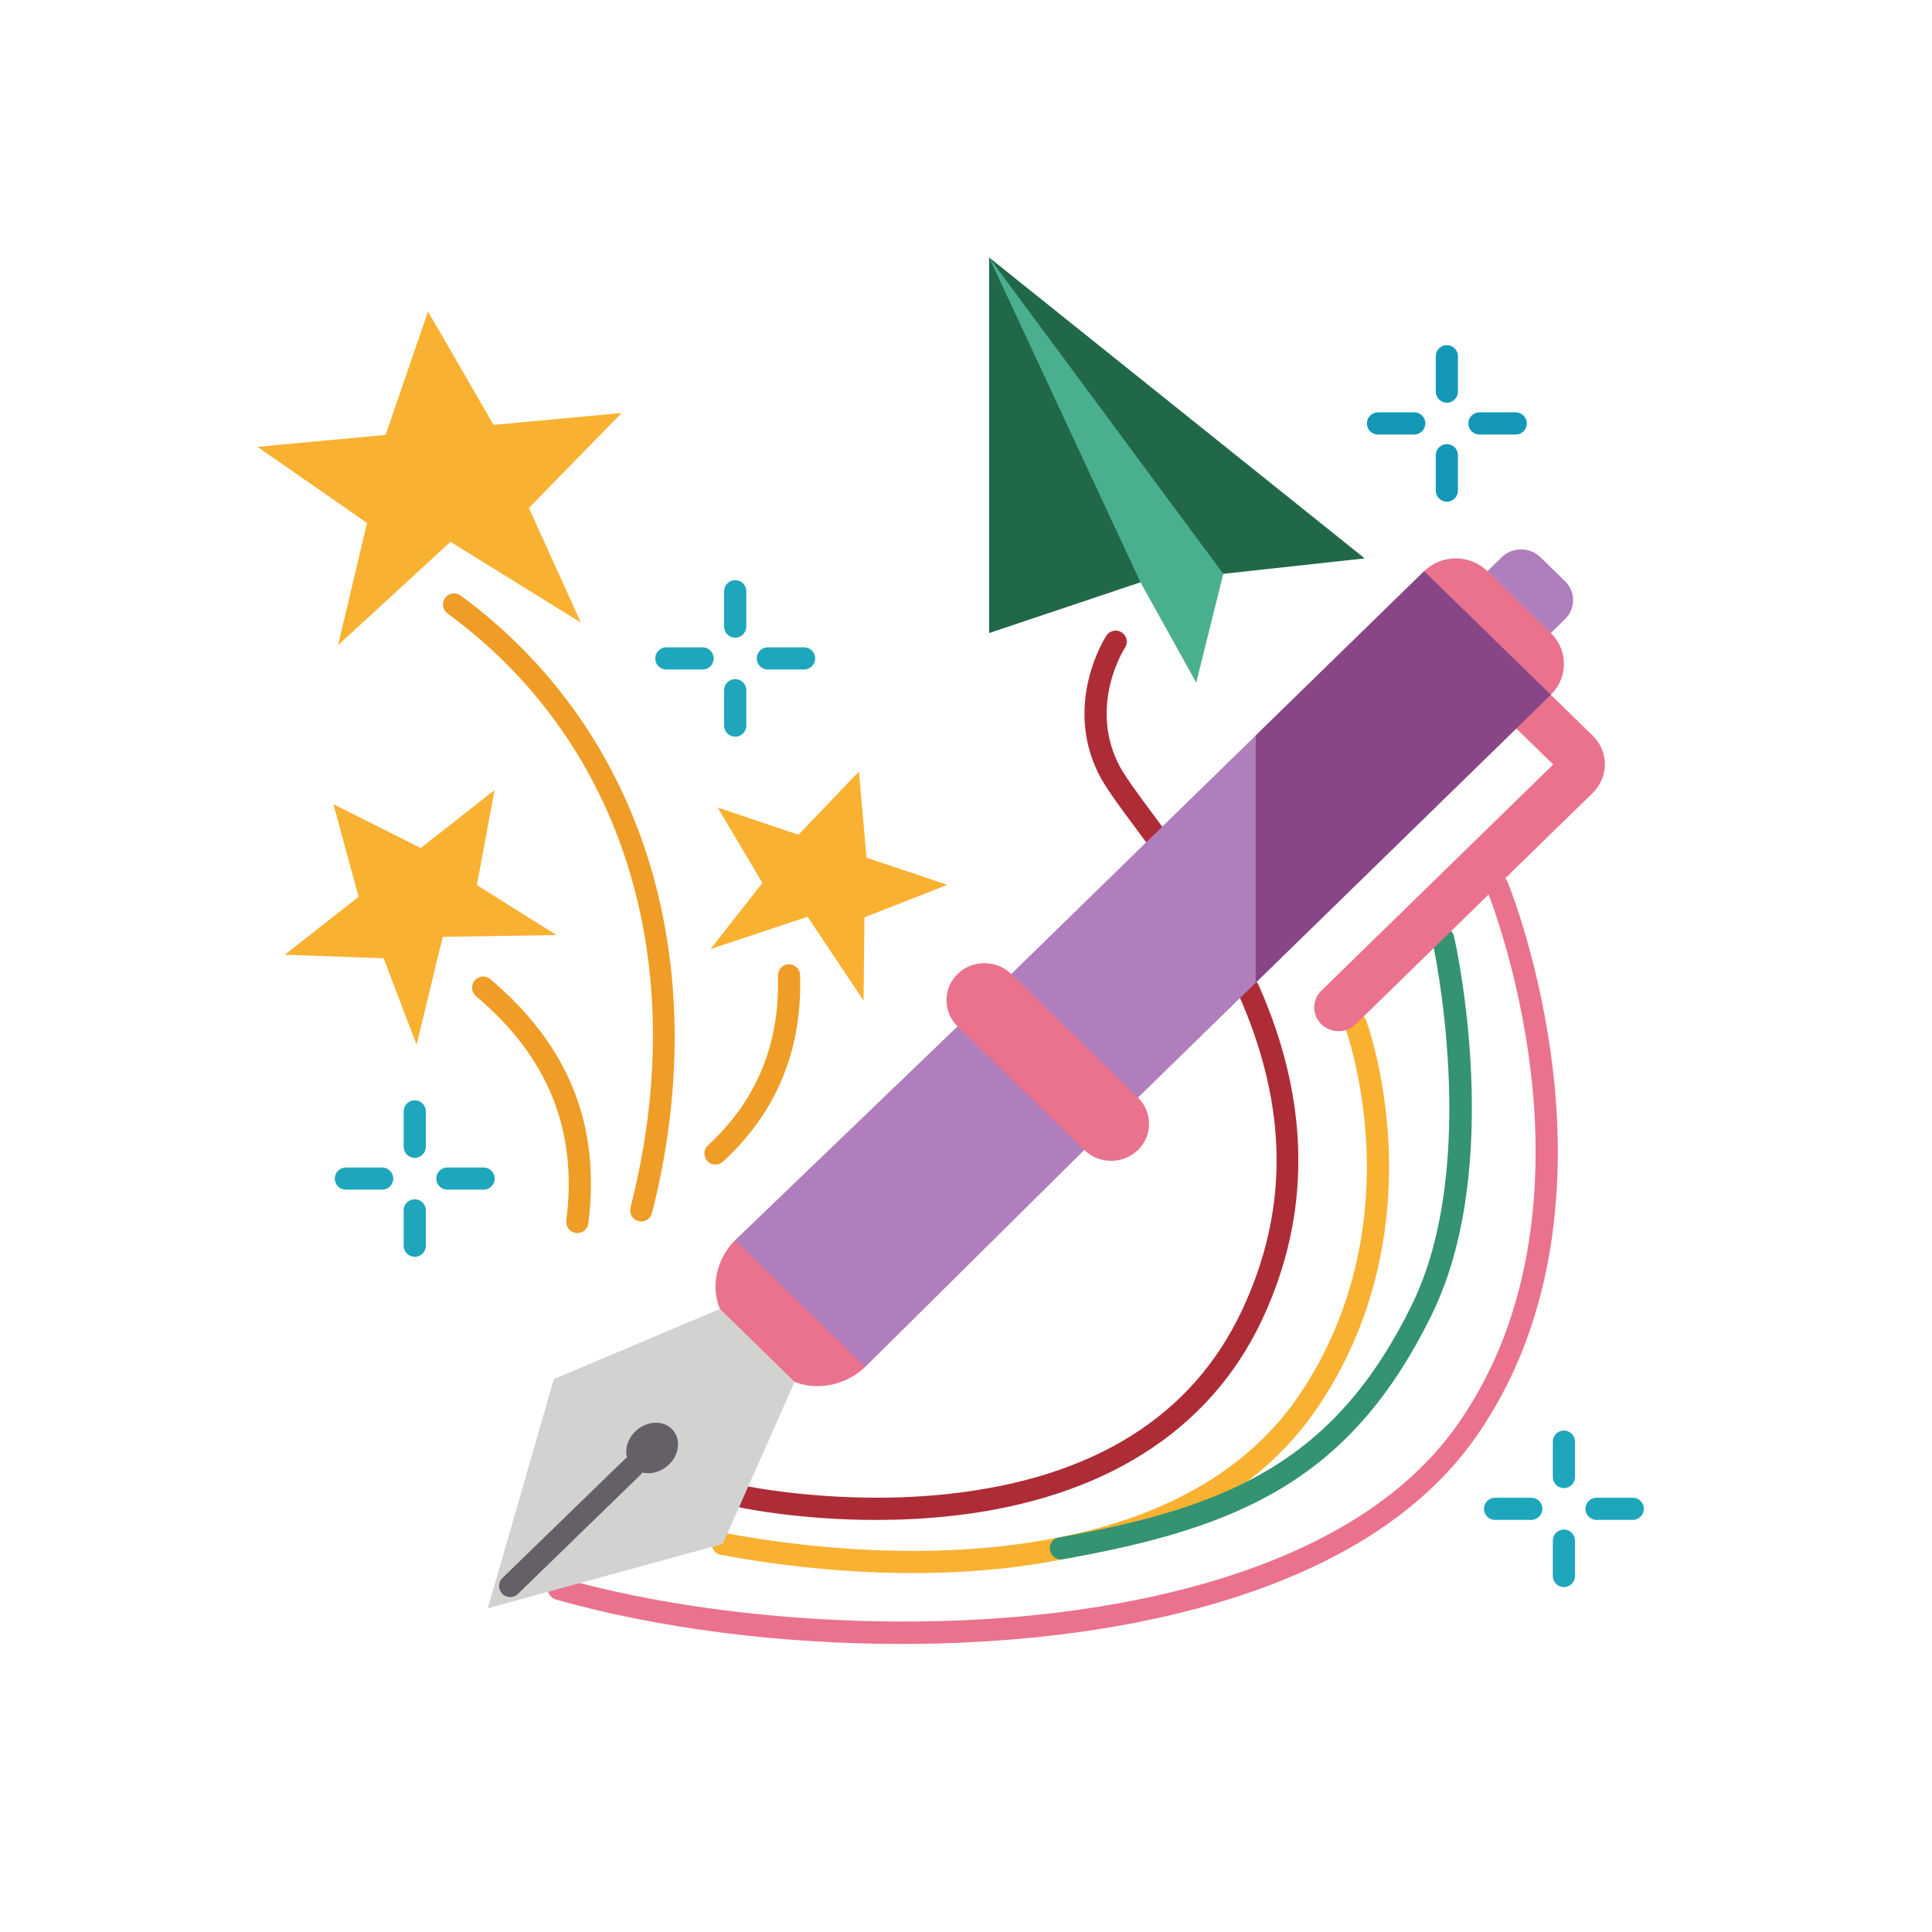 <svg xmlns="http://www.w3.org/2000/svg" xmlns:xlink="http://www.w3.org/1999/xlink" width="1080" zoomAndPan="magnify" viewBox="0 0 810 810" height="1080" preserveAspectRatio="xMidYMid meet" version="1.0"><defs><clipPath id="0a091d14f9"><path d="M 414 107.949 L 573 107.949 L 573 266 L 414 266 Z M 414 107.949 " clip-rule="nonzero"/></clipPath><clipPath id="98d207a296"><path d="M 414 107.949 L 513 107.949 L 513 287 L 414 287 Z M 414 107.949 " clip-rule="nonzero"/></clipPath><clipPath id="745df92417"><path d="M 107.949 130 L 261 130 L 261 271 L 107.949 271 Z M 107.949 130 " clip-rule="nonzero"/></clipPath><clipPath id="f7794f1c43"><path d="M 229 366 L 654 366 L 654 689.199 L 229 689.199 Z M 229 366 " clip-rule="nonzero"/></clipPath><clipPath id="89a3c7c31b"><path d="M 664 627 L 689.199 627 L 689.199 638 L 664 638 Z M 664 627 " clip-rule="nonzero"/></clipPath></defs><g clip-path="url(#0a091d14f9)"><path fill="#216849" d="M 414.699 107.949 L 414.699 265.41 L 478.148 244.125 L 512.871 240.582 L 572.16 234.105 Z M 414.699 107.949 " fill-opacity="1" fill-rule="nonzero"/></g><g clip-path="url(#98d207a296)"><path fill="#4aaf8f" d="M 414.699 107.949 L 512.871 240.582 L 501.527 286.195 L 478.148 244.125 Z M 414.699 107.949 " fill-opacity="1" fill-rule="nonzero"/></g><path fill="#f9b132" d="M 397.168 370.977 L 362.422 384.59 L 362.051 419.5 L 338.578 384.348 L 297.867 397.891 L 319.641 370.188 L 300.891 338.566 L 334.766 349.973 L 360.109 323.465 L 363.293 359.574 Z M 397.168 370.977 " fill-opacity="1" fill-rule="nonzero"/><path fill="#f9b132" d="M 233.293 392.02 L 185.629 392.773 L 174.656 438.031 L 160.844 401.762 L 119.391 400.273 L 150.336 375.988 L 139.781 337.148 L 176.398 355.539 L 207.344 331.254 L 199.938 371.082 Z M 233.293 392.02 " fill-opacity="1" fill-rule="nonzero"/><g clip-path="url(#745df92417)"><path fill="#f9b132" d="M 260.633 173.145 L 221.723 212.949 L 243.531 261.027 L 188.871 227.141 L 141.746 270.492 L 153.871 219.262 L 107.949 187.336 L 161.668 182.34 L 179.445 130.586 L 206.914 178.129 Z M 260.633 173.145 " fill-opacity="1" fill-rule="nonzero"/></g><path fill="#ef9d26" d="M 268.844 512.105 C 268.461 512.105 268.074 512.059 267.688 511.961 C 265.199 511.324 263.699 508.793 264.336 506.305 C 290.352 404.559 261.672 311.43 187.621 257.176 C 185.551 255.66 185.102 252.75 186.621 250.68 C 188.137 248.605 191.047 248.156 193.121 249.676 C 231.426 277.738 258.941 316.969 272.691 363.121 C 286.02 407.855 286.246 458.16 273.344 508.609 C 272.809 510.711 270.918 512.105 268.844 512.105 Z M 268.844 512.105 " fill-opacity="1" fill-rule="nonzero"/><path fill="#ef9d26" d="M 299.973 488.25 C 298.719 488.25 297.465 487.742 296.547 486.746 C 294.812 484.855 294.938 481.914 296.828 480.176 C 317.184 461.484 327.047 437.559 326.145 409.07 C 326.062 406.504 328.074 404.355 330.645 404.277 C 333.219 404.219 335.355 406.207 335.438 408.777 C 336.43 440.094 325.559 466.418 303.117 487.027 C 302.227 487.844 301.098 488.25 299.973 488.25 Z M 299.973 488.25 " fill-opacity="1" fill-rule="nonzero"/><path fill="#ef9d26" d="M 242.051 516.965 C 241.855 516.965 241.656 516.953 241.457 516.926 C 238.91 516.602 237.105 514.273 237.434 511.727 C 242.25 473.965 229.859 443.184 199.555 417.625 C 197.594 415.973 197.344 413.039 199 411.074 C 200.652 409.113 203.59 408.863 205.551 410.516 C 238.457 438.273 251.902 471.762 246.656 512.902 C 246.359 515.25 244.355 516.965 242.051 516.965 Z M 242.051 516.965 " fill-opacity="1" fill-rule="nonzero"/><path fill="#ae2c36" d="M 367.242 637.242 C 335.453 637.242 312.078 632.383 310.809 632.113 C 308.293 631.582 306.691 629.113 307.223 626.602 C 307.754 624.09 310.223 622.484 312.734 623.016 C 313.133 623.102 352.992 631.367 398.492 626.242 C 458.695 619.465 499.766 593.703 520.559 549.668 C 540.547 507.355 540.102 463.902 519.203 416.832 C 518.938 416.238 518.801 415.594 518.801 414.945 C 518.801 412.375 520.883 410.289 523.453 410.289 C 525.43 410.289 527.117 411.52 527.789 413.258 C 549.461 462.188 549.855 509.418 528.969 553.641 C 506.988 600.184 462.145 628.496 399.289 635.512 C 388.062 636.766 377.234 637.242 367.242 637.242 Z M 367.242 637.242 " fill-opacity="1" fill-rule="nonzero"/><path fill="#ae2c36" d="M 483.906 354.527 C 482.477 354.527 481.07 353.871 480.156 352.637 C 478.688 350.641 477.266 348.719 475.898 346.875 C 468.766 337.254 463.137 329.656 460.402 324.051 C 446.023 294.57 463.117 267.629 463.855 266.496 C 465.254 264.344 468.129 263.727 470.285 265.125 C 472.438 266.523 473.051 269.395 471.66 271.551 C 471.047 272.508 456.73 295.309 468.762 319.977 C 471.117 324.805 476.523 332.102 483.367 341.336 C 484.742 343.191 486.172 345.121 487.645 347.121 C 489.168 349.191 488.727 352.102 486.66 353.621 C 485.828 354.234 484.863 354.527 483.906 354.527 Z M 483.906 354.527 " fill-opacity="1" fill-rule="nonzero"/><path fill="#f9b132" d="M 382.734 659.527 C 349.676 659.527 320.445 655.297 302.172 651.863 C 299.648 651.391 297.984 648.957 298.461 646.434 C 298.934 643.91 301.363 642.246 303.891 642.723 C 332.617 648.121 389 655.535 443.875 644.582 C 490.289 635.344 524.262 615.18 544.859 584.648 C 570.191 547.105 574.082 507.438 572.883 480.77 C 571.57 451.668 564.098 431.23 564.023 431.027 C 563.133 428.621 564.355 425.941 566.762 425.047 C 569.168 424.152 571.844 425.379 572.738 427.781 C 573.066 428.656 580.734 449.539 582.156 480.012 C 583.469 508.172 579.402 550.086 552.566 589.852 C 530.551 622.484 494.594 643.969 445.691 653.703 C 424.359 657.961 402.84 659.527 382.734 659.527 Z M 382.734 659.527 " fill-opacity="1" fill-rule="nonzero"/><g clip-path="url(#f7794f1c43)"><path fill="#ea728c" d="M 377.871 689.234 C 327.484 689.234 276.344 682.82 233.039 670.602 C 230.57 669.902 229.133 667.336 229.828 664.863 C 230.527 662.391 233.094 660.949 235.566 661.648 C 295.715 678.621 374.629 684.234 441.508 676.293 C 498.281 669.551 573.789 650.363 611.113 597.215 C 644.977 548.992 646.547 490.727 641.902 450.34 C 636.844 406.34 623.57 373.566 623.438 373.238 C 622.465 370.863 623.602 368.148 625.98 367.176 C 628.355 366.203 631.07 367.34 632.043 369.715 C 632.609 371.094 645.938 404.016 651.145 449.277 C 655.973 491.27 654.266 551.945 618.723 602.559 C 579.426 658.516 501.258 678.562 442.605 685.527 C 421.648 688.016 399.828 689.234 377.871 689.234 Z M 377.871 689.234 " fill-opacity="1" fill-rule="nonzero"/></g><path fill="#349370" d="M 444.777 653.805 C 442.566 653.805 440.605 652.219 440.207 649.961 C 439.758 647.434 441.445 645.02 443.977 644.574 C 515.211 631.984 559.902 612.68 592.023 546.859 C 621.051 487.402 600.746 395.547 600.535 394.629 C 599.969 392.125 601.539 389.633 604.043 389.066 C 606.551 388.5 609.039 390.066 609.605 392.57 C 610.488 396.461 630.855 488.516 600.383 550.938 C 566.516 620.336 519.855 640.605 445.598 653.73 C 445.32 653.781 445.051 653.805 444.777 653.805 Z M 444.777 653.805 " fill-opacity="1" fill-rule="nonzero"/><path fill="#b07ebc" d="M 656.152 243.672 C 660.66 248.066 660.66 255.18 656.152 259.574 L 650.188 265.41 C 637.059 262.707 628.043 254.277 623.602 239.477 L 629.574 233.641 C 634.074 229.246 641.375 229.246 645.875 233.641 Z M 656.152 243.672 " fill-opacity="1" fill-rule="nonzero"/><path fill="#ea728c" d="M 667.754 308.434 C 674.555 315.062 674.555 325.816 667.754 332.441 L 627.738 371.477 L 605.07 393.602 L 568.383 429.406 C 566.395 431.336 563.789 432.312 561.188 432.312 C 558.57 432.312 555.965 431.336 553.98 429.406 C 550.004 425.523 550.004 419.234 553.98 415.352 L 651.188 320.516 L 635.715 305.414 C 634.082 288.137 639.199 283.996 650.188 291.289 Z M 667.754 308.434 " fill-opacity="1" fill-rule="nonzero"/><path fill="#ea728c" d="M 650.188 265.41 C 657.512 272.551 657.512 284.141 650.188 291.289 C 620.148 287.051 602.73 269.477 597.074 239.477 C 604.395 232.328 616.277 232.328 623.602 239.477 Z M 650.188 265.41 " fill-opacity="1" fill-rule="nonzero"/><path fill="#b07ebc" d="M 650.188 291.289 L 635.715 305.414 L 526.449 412.004 L 523.453 414.934 L 523.453 414.945 L 477.09 460.176 C 435.266 461.547 413.434 447.457 423.977 408.352 L 483.902 349.879 L 526.449 308.367 L 597.074 239.477 Z M 650.188 291.289 " fill-opacity="1" fill-rule="nonzero"/><path fill="#ea728c" d="M 477.09 460.176 C 483.309 466.234 483.309 476.066 477.09 482.137 C 473.977 485.172 469.906 486.691 465.84 486.691 C 461.758 486.691 457.688 485.172 454.586 482.137 C 424.93 477.629 407.516 460.043 401.469 430.312 C 395.25 424.242 395.25 414.422 401.469 408.352 C 404.574 405.316 408.645 403.809 412.723 403.809 C 416.793 403.809 420.871 405.316 423.977 408.352 Z M 477.09 460.176 " fill-opacity="1" fill-rule="nonzero"/><path fill="#b07ebc" d="M 454.586 482.137 L 362.734 573.102 C 334.309 566.695 315.363 549.828 308.238 519.918 L 401.469 430.312 Z M 454.586 482.137 " fill-opacity="1" fill-rule="nonzero"/><path fill="#ea728c" d="M 308.238 519.918 L 362.734 573.102 C 356.098 579.566 344.148 583.75 333.16 579.332 C 304.422 581.152 293.32 571.402 301.844 548.781 C 297.309 538.062 301.602 526.395 308.238 519.918 Z M 308.238 519.918 " fill-opacity="1" fill-rule="nonzero"/><path fill="#d2d2d1" d="M 204.531 674.285 L 232.188 578.184 L 301.844 548.781 L 333.16 579.332 L 311.773 627.566 L 303.031 647.293 L 234.305 666.125 Z M 204.531 674.285 " fill-opacity="1" fill-rule="nonzero"/><path fill="#655f68" d="M 265.191 615.09 C 261.273 611.277 261.785 604.594 266.316 600.164 C 270.863 595.734 277.711 595.246 281.629 599.059 C 285.535 602.887 285.035 609.57 280.488 614 C 275.957 618.418 269.109 618.914 265.191 615.09 Z M 265.191 615.09 " fill-opacity="1" fill-rule="nonzero"/><path fill="#655f68" d="M 213.883 669.582 C 212.672 669.582 211.461 669.113 210.547 668.172 C 208.758 666.332 208.801 663.387 210.641 661.598 L 261.949 611.758 C 263.793 609.969 266.738 610.008 268.523 611.852 C 270.312 613.691 270.27 616.637 268.43 618.426 L 217.121 668.27 C 216.219 669.145 215.051 669.582 213.883 669.582 Z M 213.883 669.582 " fill-opacity="1" fill-rule="nonzero"/><path fill="#1ea6bc" d="M 173.887 526.938 C 171.32 526.938 169.238 524.855 169.238 522.289 L 169.238 507.457 C 169.238 504.887 171.32 502.805 173.887 502.805 C 176.457 502.805 178.539 504.887 178.539 507.457 L 178.539 522.289 C 178.539 524.855 176.457 526.938 173.887 526.938 Z M 173.887 526.938 " fill-opacity="1" fill-rule="nonzero"/><path fill="#1ea6bc" d="M 173.887 485.438 C 171.32 485.438 169.238 483.355 169.238 480.789 L 169.238 465.953 C 169.238 463.387 171.32 461.305 173.887 461.305 C 176.457 461.305 178.539 463.387 178.539 465.953 L 178.539 480.789 C 178.539 483.355 176.457 485.438 173.887 485.438 Z M 173.887 485.438 " fill-opacity="1" fill-rule="nonzero"/><path fill="#1ea6bc" d="M 202.766 498.773 L 187.559 498.773 C 184.992 498.773 182.91 496.691 182.91 494.121 C 182.91 491.555 184.992 489.473 187.559 489.473 L 202.766 489.473 C 205.332 489.473 207.414 491.555 207.414 494.121 C 207.414 496.691 205.332 498.773 202.766 498.773 Z M 202.766 498.773 " fill-opacity="1" fill-rule="nonzero"/><path fill="#1ea6bc" d="M 160.215 498.773 L 145.012 498.773 C 142.441 498.773 140.359 496.691 140.359 494.121 C 140.359 491.555 142.441 489.473 145.012 489.473 L 160.215 489.473 C 162.785 489.473 164.867 491.555 164.867 494.121 C 164.867 496.691 162.785 498.773 160.215 498.773 Z M 160.215 498.773 " fill-opacity="1" fill-rule="nonzero"/><path fill="#1ea6bc" d="M 308.238 308.867 C 305.668 308.867 303.586 306.785 303.586 304.215 L 303.586 289.383 C 303.586 286.812 305.668 284.73 308.238 284.73 C 310.805 284.73 312.887 286.812 312.887 289.383 L 312.887 304.215 C 312.887 306.785 310.805 308.867 308.238 308.867 Z M 308.238 308.867 " fill-opacity="1" fill-rule="nonzero"/><path fill="#1ea6bc" d="M 308.238 267.363 C 305.668 267.363 303.586 265.281 303.586 262.715 L 303.586 247.879 C 303.586 245.312 305.668 243.23 308.238 243.23 C 310.805 243.23 312.887 245.312 312.887 247.879 L 312.887 262.715 C 312.887 265.281 310.805 267.363 308.238 267.363 Z M 308.238 267.363 " fill-opacity="1" fill-rule="nonzero"/><path fill="#1ea6bc" d="M 337.113 280.699 L 321.91 280.699 C 319.34 280.699 317.258 278.617 317.258 276.047 C 317.258 273.48 319.34 271.398 321.91 271.398 L 337.113 271.398 C 339.684 271.398 341.766 273.48 341.766 276.047 C 341.766 278.617 339.684 280.699 337.113 280.699 Z M 337.113 280.699 " fill-opacity="1" fill-rule="nonzero"/><path fill="#1ea6bc" d="M 294.566 280.699 L 279.359 280.699 C 276.793 280.699 274.711 278.617 274.711 276.047 C 274.711 273.48 276.793 271.398 279.359 271.398 L 294.566 271.398 C 297.137 271.398 299.219 273.48 299.219 276.047 C 299.219 278.617 297.137 280.699 294.566 280.699 Z M 294.566 280.699 " fill-opacity="1" fill-rule="nonzero"/><path fill="#1498b7" d="M 606.605 210.344 C 604.035 210.344 601.953 208.262 601.953 205.695 L 601.953 190.859 C 601.953 188.293 604.035 186.211 606.605 186.211 C 609.172 186.211 611.254 188.293 611.254 190.859 L 611.254 205.695 C 611.254 208.262 609.172 210.344 606.605 210.344 Z M 606.605 210.344 " fill-opacity="1" fill-rule="nonzero"/><path fill="#1498b7" d="M 606.605 168.844 C 604.035 168.844 601.953 166.762 601.953 164.191 L 601.953 149.359 C 601.953 146.789 604.035 144.707 606.605 144.707 C 609.172 144.707 611.254 146.789 611.254 149.359 L 611.254 164.191 C 611.254 166.762 609.172 168.844 606.605 168.844 Z M 606.605 168.844 " fill-opacity="1" fill-rule="nonzero"/><path fill="#1498b7" d="M 635.469 182.176 L 620.266 182.176 C 617.695 182.176 615.613 180.094 615.613 177.527 C 615.613 174.957 617.695 172.875 620.266 172.875 L 635.469 172.875 C 638.039 172.875 640.121 174.957 640.121 177.527 C 640.121 180.094 638.039 182.176 635.469 182.176 Z M 635.469 182.176 " fill-opacity="1" fill-rule="nonzero"/><path fill="#1498b7" d="M 592.934 182.176 L 577.73 182.176 C 575.16 182.176 573.078 180.094 573.078 177.527 C 573.078 174.957 575.16 172.875 577.73 172.875 L 592.934 172.875 C 595.504 172.875 597.586 174.957 597.586 177.527 C 597.586 180.094 595.504 182.176 592.934 182.176 Z M 592.934 182.176 " fill-opacity="1" fill-rule="nonzero"/><path fill="#1ea6bc" d="M 655.676 665.395 C 653.105 665.395 651.023 663.312 651.023 660.742 L 651.023 645.91 C 651.023 643.34 653.105 641.258 655.676 641.258 C 658.242 641.258 660.324 643.34 660.324 645.91 L 660.324 660.742 C 660.324 663.312 658.242 665.395 655.676 665.395 Z M 655.676 665.395 " fill-opacity="1" fill-rule="nonzero"/><path fill="#1ea6bc" d="M 655.676 623.891 C 653.105 623.891 651.023 621.809 651.023 619.242 L 651.023 604.406 C 651.023 601.84 653.105 599.758 655.676 599.758 C 658.242 599.758 660.324 601.84 660.324 604.406 L 660.324 619.242 C 660.324 621.809 658.242 623.891 655.676 623.891 Z M 655.676 623.891 " fill-opacity="1" fill-rule="nonzero"/><g clip-path="url(#89a3c7c31b)"><path fill="#1ea6bc" d="M 684.551 637.227 L 669.344 637.227 C 666.777 637.227 664.695 635.145 664.695 632.574 C 664.695 630.008 666.777 627.926 669.344 627.926 L 684.551 627.926 C 687.117 627.926 689.199 630.008 689.199 632.574 C 689.199 635.145 687.117 637.227 684.551 637.227 Z M 684.551 637.227 " fill-opacity="1" fill-rule="nonzero"/></g><path fill="#1ea6bc" d="M 642.016 637.227 L 626.809 637.227 C 624.242 637.227 622.16 635.145 622.16 632.574 C 622.16 630.008 624.242 627.926 626.809 627.926 L 642.016 627.926 C 644.582 627.926 646.664 630.008 646.664 632.574 C 646.664 635.145 644.582 637.227 642.016 637.227 Z M 642.016 637.227 " fill-opacity="1" fill-rule="nonzero"/><path fill="#894687" d="M 650.188 291.289 L 635.715 305.414 L 526.449 412.004 L 526.449 308.367 L 597.074 239.477 Z M 650.188 291.289 " fill-opacity="1" fill-rule="nonzero"/></svg>
